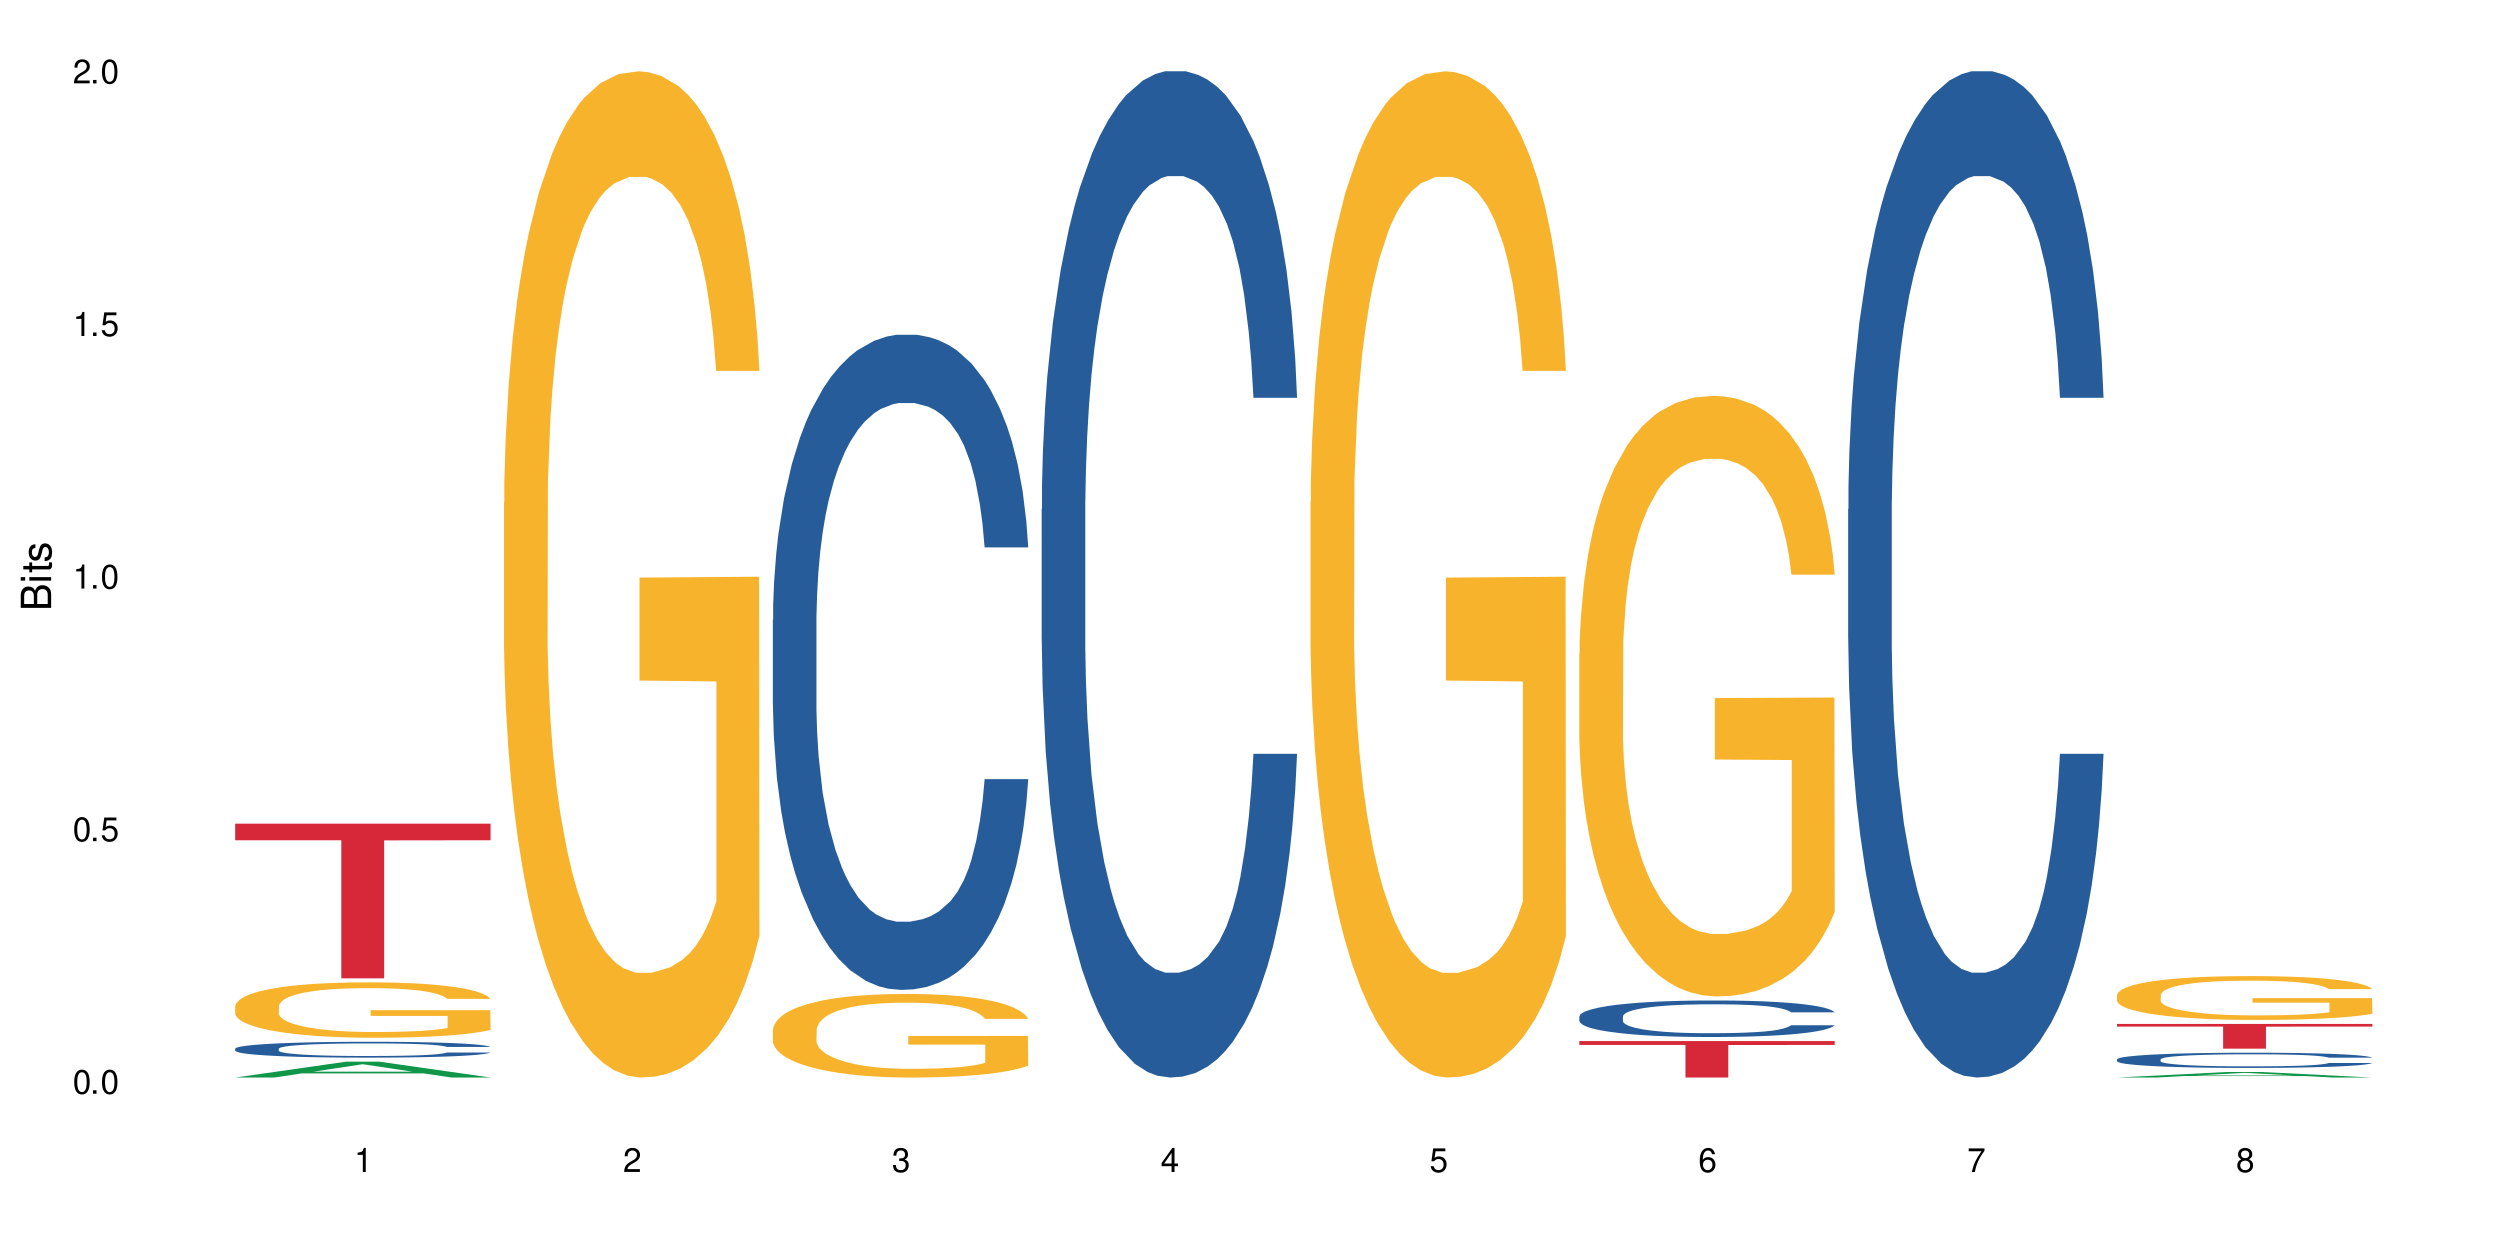 <?xml version="1.0" encoding="UTF-8"?>
<svg xmlns="http://www.w3.org/2000/svg" xmlns:xlink="http://www.w3.org/1999/xlink" width="720" height="360" viewBox="0 0 720 360">
<defs>
<g>
<g id="glyph-0-0">
</g>
<g id="glyph-0-1">
<path d="M 2.641 -6.938 C 2 -6.938 1.422 -6.656 1.078 -6.172 C 0.641 -5.562 0.406 -4.641 0.406 -3.359 C 0.406 -1.016 1.188 0.219 2.641 0.219 C 4.078 0.219 4.859 -1.016 4.859 -3.297 C 4.859 -4.641 4.656 -5.547 4.203 -6.172 C 3.844 -6.656 3.281 -6.938 2.641 -6.938 Z M 2.641 -6.188 C 3.547 -6.188 4 -5.25 4 -3.375 C 4 -1.406 3.562 -0.484 2.625 -0.484 C 1.734 -0.484 1.281 -1.438 1.281 -3.344 C 1.281 -5.25 1.734 -6.188 2.641 -6.188 Z M 2.641 -6.188 "/>
</g>
<g id="glyph-0-2">
<path d="M 1.828 -1 L 0.828 -1 L 0.828 0 L 1.828 0 Z M 1.828 -1 "/>
</g>
<g id="glyph-0-3">
<path d="M 4.562 -6.797 L 1.062 -6.797 L 0.547 -3.094 L 1.328 -3.094 C 1.719 -3.562 2.047 -3.734 2.578 -3.734 C 3.484 -3.734 4.062 -3.109 4.062 -2.094 C 4.062 -1.125 3.484 -0.531 2.578 -0.531 C 1.828 -0.531 1.375 -0.906 1.188 -1.672 L 0.328 -1.672 C 0.453 -1.109 0.547 -0.844 0.75 -0.594 C 1.125 -0.078 1.828 0.219 2.594 0.219 C 3.969 0.219 4.922 -0.781 4.922 -2.219 C 4.922 -3.562 4.031 -4.484 2.719 -4.484 C 2.25 -4.484 1.859 -4.359 1.469 -4.062 L 1.734 -5.969 L 4.562 -5.969 Z M 4.562 -6.797 "/>
</g>
<g id="glyph-0-4">
<path d="M 2.484 -4.938 L 2.484 0 L 3.328 0 L 3.328 -6.938 L 2.766 -6.938 C 2.469 -5.875 2.281 -5.734 0.984 -5.562 L 0.984 -4.938 Z M 2.484 -4.938 "/>
</g>
<g id="glyph-0-5">
<path d="M 4.859 -0.828 L 1.281 -0.828 C 1.359 -1.406 1.672 -1.781 2.5 -2.281 L 3.469 -2.828 C 4.406 -3.344 4.906 -4.062 4.906 -4.906 C 4.906 -5.484 4.672 -6.031 4.266 -6.406 C 3.859 -6.766 3.375 -6.938 2.719 -6.938 C 1.859 -6.938 1.219 -6.625 0.844 -6.031 C 0.609 -5.672 0.5 -5.234 0.484 -4.531 L 1.328 -4.531 C 1.359 -5.016 1.406 -5.281 1.531 -5.516 C 1.75 -5.938 2.188 -6.203 2.703 -6.203 C 3.469 -6.203 4.031 -5.641 4.031 -4.891 C 4.031 -4.344 3.719 -3.859 3.125 -3.516 L 2.234 -3 C 0.812 -2.172 0.406 -1.531 0.328 -0.016 L 4.859 -0.016 Z M 4.859 -0.828 "/>
</g>
<g id="glyph-0-6">
<path d="M 2.125 -3.188 L 2.578 -3.188 C 3.5 -3.188 3.984 -2.766 3.984 -1.922 C 3.984 -1.062 3.469 -0.531 2.594 -0.531 C 1.656 -0.531 1.203 -1 1.156 -2.016 L 0.312 -2.016 C 0.344 -1.453 0.438 -1.094 0.609 -0.781 C 0.953 -0.109 1.625 0.219 2.547 0.219 C 3.953 0.219 4.859 -0.625 4.859 -1.938 C 4.859 -2.828 4.516 -3.297 3.703 -3.594 C 4.344 -3.844 4.656 -4.328 4.656 -5.031 C 4.656 -6.219 3.875 -6.938 2.578 -6.938 C 1.203 -6.938 0.484 -6.172 0.453 -4.703 L 1.297 -4.703 C 1.312 -5.125 1.344 -5.359 1.453 -5.578 C 1.641 -5.969 2.062 -6.203 2.594 -6.203 C 3.344 -6.203 3.797 -5.75 3.797 -5 C 3.797 -4.516 3.609 -4.219 3.25 -4.047 C 3.016 -3.953 2.703 -3.922 2.125 -3.906 Z M 2.125 -3.188 "/>
</g>
<g id="glyph-0-7">
<path d="M 3.141 -1.672 L 3.141 0 L 3.984 0 L 3.984 -1.672 L 4.984 -1.672 L 4.984 -2.438 L 3.984 -2.438 L 3.984 -6.938 L 3.359 -6.938 L 0.266 -2.578 L 0.266 -1.672 Z M 3.141 -2.438 L 1 -2.438 L 3.141 -5.5 Z M 3.141 -2.438 "/>
</g>
<g id="glyph-0-8">
<path d="M 4.781 -5.125 C 4.609 -6.266 3.891 -6.938 2.844 -6.938 C 2.094 -6.938 1.422 -6.578 1.031 -5.953 C 0.594 -5.266 0.406 -4.422 0.406 -3.172 C 0.406 -2 0.578 -1.25 0.984 -0.641 C 1.359 -0.078 1.953 0.219 2.703 0.219 C 3.984 0.219 4.922 -0.75 4.922 -2.094 C 4.922 -3.375 4.062 -4.281 2.844 -4.281 C 2.172 -4.281 1.641 -4.031 1.281 -3.516 C 1.281 -5.234 1.828 -6.188 2.797 -6.188 C 3.391 -6.188 3.797 -5.797 3.938 -5.125 Z M 2.734 -3.531 C 3.547 -3.531 4.062 -2.953 4.062 -2.031 C 4.062 -1.156 3.484 -0.531 2.703 -0.531 C 1.922 -0.531 1.328 -1.188 1.328 -2.078 C 1.328 -2.938 1.906 -3.531 2.734 -3.531 Z M 2.734 -3.531 "/>
</g>
<g id="glyph-0-9">
<path d="M 4.984 -6.797 L 0.438 -6.797 L 0.438 -5.969 L 4.109 -5.969 C 2.5 -3.656 1.828 -2.234 1.328 0 L 2.219 0 C 2.594 -2.172 3.453 -4.047 4.984 -6.094 Z M 4.984 -6.797 "/>
</g>
<g id="glyph-0-10">
<path d="M 3.75 -3.656 C 4.469 -4.094 4.688 -4.438 4.688 -5.078 C 4.688 -6.172 3.844 -6.938 2.641 -6.938 C 1.438 -6.938 0.594 -6.172 0.594 -5.094 C 0.594 -4.438 0.812 -4.094 1.516 -3.656 C 0.734 -3.266 0.359 -2.703 0.359 -1.922 C 0.359 -0.656 1.281 0.219 2.641 0.219 C 3.984 0.219 4.922 -0.656 4.922 -1.922 C 4.922 -2.703 4.531 -3.266 3.75 -3.656 Z M 2.641 -6.188 C 3.359 -6.188 3.812 -5.75 3.812 -5.062 C 3.812 -4.406 3.344 -3.984 2.641 -3.984 C 1.922 -3.984 1.453 -4.406 1.453 -5.078 C 1.453 -5.75 1.922 -6.188 2.641 -6.188 Z M 2.641 -3.266 C 3.484 -3.266 4.062 -2.719 4.062 -1.906 C 4.062 -1.078 3.484 -0.531 2.625 -0.531 C 1.797 -0.531 1.219 -1.094 1.219 -1.906 C 1.219 -2.719 1.781 -3.266 2.641 -3.266 Z M 2.641 -3.266 "/>
</g>
<g id="glyph-1-0">
</g>
<g id="glyph-1-1">
<path d="M 0 -0.953 L 0 -4.891 C 0 -5.719 -0.234 -6.344 -0.734 -6.797 C -1.188 -7.234 -1.812 -7.469 -2.5 -7.469 C -3.547 -7.469 -4.188 -7 -4.625 -5.875 C -4.984 -6.688 -5.625 -7.094 -6.531 -7.094 C -7.172 -7.094 -7.734 -6.859 -8.141 -6.391 C -8.562 -5.922 -8.75 -5.344 -8.75 -4.5 L -8.75 -0.953 Z M -4.984 -2.062 L -7.766 -2.062 L -7.766 -4.219 C -7.766 -4.844 -7.688 -5.203 -7.453 -5.5 C -7.219 -5.812 -6.859 -5.969 -6.375 -5.969 C -5.891 -5.969 -5.531 -5.812 -5.297 -5.5 C -5.062 -5.203 -4.984 -4.844 -4.984 -4.219 Z M -0.984 -2.062 L -4 -2.062 L -4 -4.781 C -4 -5.766 -3.438 -6.359 -2.484 -6.359 C -1.547 -6.359 -0.984 -5.766 -0.984 -4.781 Z M -0.984 -2.062 "/>
</g>
<g id="glyph-1-2">
<path d="M -6.281 -1.797 L -6.281 -0.797 L 0 -0.797 L 0 -1.797 Z M -8.75 -1.797 L -8.75 -0.797 L -7.484 -0.797 L -7.484 -1.797 Z M -8.75 -1.797 "/>
</g>
<g id="glyph-1-3">
<path d="M -6.281 -3.047 L -6.281 -2.016 L -8.016 -2.016 L -8.016 -1.016 L -6.281 -1.016 L -6.281 -0.172 L -5.469 -0.172 L -5.469 -1.016 L -0.719 -1.016 C -0.078 -1.016 0.281 -1.453 0.281 -2.234 C 0.281 -2.5 0.25 -2.719 0.188 -3.047 L -0.641 -3.047 C -0.609 -2.906 -0.594 -2.766 -0.594 -2.562 C -0.594 -2.141 -0.719 -2.016 -1.156 -2.016 L -5.469 -2.016 L -5.469 -3.047 Z M -6.281 -3.047 "/>
</g>
<g id="glyph-1-4">
<path d="M -4.531 -5.25 C -5.766 -5.25 -6.469 -4.422 -6.469 -2.969 C -6.469 -1.516 -5.719 -0.562 -4.547 -0.562 C -3.562 -0.562 -3.094 -1.062 -2.734 -2.562 L -2.516 -3.484 C -2.344 -4.188 -2.094 -4.469 -1.641 -4.469 C -1.047 -4.469 -0.641 -3.875 -0.641 -3 C -0.641 -2.453 -0.797 -2 -1.062 -1.75 C -1.25 -1.594 -1.422 -1.531 -1.875 -1.469 L -1.875 -0.406 C -0.422 -0.453 0.281 -1.266 0.281 -2.922 C 0.281 -4.5 -0.5 -5.516 -1.719 -5.516 C -2.656 -5.516 -3.172 -4.984 -3.469 -3.734 L -3.703 -2.766 C -3.891 -1.953 -4.156 -1.609 -4.594 -1.609 C -5.188 -1.609 -5.547 -2.125 -5.547 -2.938 C -5.547 -3.75 -5.203 -4.172 -4.531 -4.203 Z M -4.531 -5.25 "/>
</g>
</g>
</defs>
<rect x="-72" y="-36" width="864" height="432" fill="rgb(100%, 100%, 100%)" fill-opacity="1"/>
<path fill-rule="nonzero" fill="rgb(6.275%, 58.824%, 28.235%)" fill-opacity="1" d="M 67.73 310.328 L 67.809 310.324 L 99.637 305.766 L 109.301 305.766 L 141.281 310.332 L 130.047 310.332 L 122.031 309.141 L 86.906 309.141 L 79.047 310.328 L 67.73 310.328 L 90.285 308.648 L 118.809 308.645 L 104.586 306.512 L 104.43 306.508 L 104.27 306.52 L 90.207 308.645 L 90.285 308.648 Z M 67.73 310.328 "/>
<path fill-rule="nonzero" fill="rgb(14.51%, 36.078%, 60%)" fill-opacity="1" d="M 67.73 302.023 L 67.82 302.02 L 67.82 301.918 L 68.09 301.758 L 68.719 301.559 L 69.344 301.422 L 70.961 301.176 L 73.203 300.938 L 75.535 300.754 L 77.238 300.645 L 78.766 300.562 L 82.262 300.406 L 84.504 300.328 L 86.926 300.258 L 89.887 300.184 L 92.039 300.145 L 96.883 300.078 L 100.469 300.047 L 103.25 300.035 L 109.262 300.035 L 112.848 300.051 L 115.449 300.074 L 118.32 300.105 L 120.742 300.145 L 124.957 300.234 L 128.727 300.352 L 130.43 300.418 L 133.121 300.547 L 135.184 300.676 L 136.617 300.781 L 138.234 300.938 L 139.668 301.125 L 140.746 301.336 L 141.281 301.516 L 128.727 301.516 L 128.098 301.352 L 127.379 301.223 L 126.035 301.051 L 124.688 300.93 L 122.805 300.809 L 121.102 300.727 L 118.77 300.648 L 116.707 300.598 L 114.555 300.562 L 112.488 300.535 L 108.543 300.512 L 103.969 300.512 L 102.266 300.52 L 98.766 300.555 L 96.883 300.582 L 94.191 300.641 L 92.309 300.695 L 90.066 300.777 L 88.539 300.848 L 86.656 300.957 L 85.312 301.055 L 83.785 301.191 L 82.891 301.297 L 82.082 301.414 L 81.363 301.551 L 80.828 301.695 L 80.469 301.852 L 80.289 302 L 80.289 302.648 L 80.469 302.797 L 80.918 302.973 L 82.082 303.23 L 83.785 303.449 L 85.762 303.625 L 87.645 303.75 L 88.719 303.809 L 90.156 303.875 L 92.398 303.961 L 95.629 304.043 L 97.512 304.074 L 100.383 304.109 L 103.34 304.125 L 107.289 304.125 L 110.785 304.109 L 113.117 304.09 L 115.539 304.055 L 118.859 303.984 L 120.922 303.918 L 122.715 303.84 L 124.062 303.758 L 124.957 303.691 L 126.305 303.562 L 127.379 303.422 L 128.188 303.273 L 128.727 303.133 L 141.281 303.133 L 140.746 303.301 L 139.938 303.461 L 139.129 303.582 L 137.875 303.73 L 136.441 303.859 L 134.375 304.004 L 132.672 304.102 L 130.43 304.207 L 128.367 304.285 L 126.125 304.355 L 122.805 304.438 L 120.652 304.48 L 118.32 304.52 L 115.539 304.551 L 112.043 304.582 L 108.273 304.598 L 104.777 304.602 L 101.008 304.594 L 98.227 304.578 L 94.551 304.539 L 89.977 304.465 L 86.656 304.387 L 84.055 304.305 L 81.812 304.223 L 79.301 304.109 L 76.074 303.926 L 74.098 303.785 L 72.754 303.668 L 71.23 303.504 L 70.152 303.359 L 68.898 303.125 L 68 302.828 L 67.73 302.598 Z M 67.73 302.023 "/>
<path fill-rule="nonzero" fill="rgb(96.863%, 70.196%, 16.863%)" fill-opacity="1" d="M 67.73 289.75 L 67.82 289.738 L 67.82 289.445 L 68.18 288.789 L 69.078 287.887 L 70.242 287.145 L 71.5 286.559 L 72.305 286.254 L 73.652 285.816 L 74.816 285.496 L 77.777 284.84 L 81.543 284.23 L 83.609 283.969 L 85.941 283.719 L 89.258 283.441 L 90.785 283.34 L 95.449 283.109 L 100.738 282.961 L 106.57 282.918 L 109.262 282.934 L 112.938 282.992 L 117.961 283.152 L 120.832 283.297 L 123.074 283.441 L 125.406 283.633 L 128.277 283.922 L 130.969 284.273 L 133.121 284.621 L 135.273 285.059 L 137.066 285.527 L 138.594 286.035 L 139.938 286.648 L 140.746 287.156 L 141.281 287.668 L 128.816 287.668 L 128.098 287.156 L 127.289 286.766 L 125.945 286.285 L 124.598 285.934 L 123.254 285.656 L 120.742 285.277 L 118.59 285.047 L 115.898 284.84 L 113.297 284.711 L 110.336 284.621 L 108.543 284.594 L 103.789 284.594 L 99.484 284.695 L 96.973 284.812 L 95.18 284.93 L 92.668 285.148 L 91.141 285.32 L 90.246 285.438 L 87.555 285.891 L 85.762 286.297 L 84.773 286.574 L 83.52 287.012 L 82.621 287.406 L 81.633 287.988 L 81.098 288.426 L 80.379 289.414 L 80.289 292.039 L 80.559 292.594 L 81.098 293.188 L 81.812 293.715 L 82.891 294.266 L 83.965 294.691 L 85.852 295.258 L 87.465 295.637 L 88.719 295.883 L 91.141 296.277 L 92.129 296.41 L 94.461 296.672 L 96.883 296.875 L 99.844 297.051 L 102.086 297.137 L 105.672 297.211 L 110.246 297.211 L 115.629 297.125 L 119.039 297.008 L 121.371 296.891 L 122.895 296.789 L 124.777 296.629 L 126.125 296.48 L 127.379 296.32 L 128.906 296.074 L 128.906 292.594 L 106.75 292.578 L 106.75 290.945 L 141.195 290.93 L 141.281 296.629 L 139.398 297.02 L 137.066 297.398 L 134.824 297.691 L 132.492 297.938 L 129.176 298.215 L 126.484 298.391 L 122.355 298.594 L 118.59 298.727 L 114.645 298.812 L 111.145 298.855 L 107.02 298.871 L 103.34 298.844 L 99.395 298.754 L 96.254 298.637 L 93.383 298.492 L 90.516 298.305 L 86.926 297.996 L 84.594 297.75 L 82.172 297.445 L 79.75 297.078 L 77.598 296.688 L 76.164 296.379 L 74.727 296.031 L 73.203 295.594 L 71.766 295.098 L 70.691 294.645 L 69.703 294.137 L 68.988 293.656 L 68.27 293 L 67.91 292.477 L 67.73 292.023 Z M 67.73 289.75 "/>
<path fill-rule="nonzero" fill="rgb(83.922%, 15.686%, 22.353%)" fill-opacity="1" d="M 67.73 237.223 L 141.281 237.223 L 141.281 241.988 L 110.629 242.031 L 110.629 281.754 L 98.297 281.754 L 98.297 242.074 L 98.117 241.988 L 67.73 241.988 Z M 67.73 237.223 "/>
<path fill-rule="nonzero" fill="rgb(96.863%, 70.196%, 16.863%)" fill-opacity="1" d="M 145.156 144.652 L 145.242 144.387 L 145.242 139.094 L 145.602 127.184 L 146.5 110.777 L 147.664 97.277 L 148.922 86.691 L 149.73 81.133 L 151.074 73.195 L 152.242 67.371 L 155.199 55.461 L 158.969 44.348 L 161.031 39.582 L 163.363 35.082 L 166.684 30.055 L 168.207 28.203 L 172.871 23.965 L 178.164 21.32 L 183.992 20.527 L 186.684 20.789 L 190.363 21.848 L 195.387 24.762 L 198.254 27.406 L 200.496 30.055 L 202.828 33.496 L 205.699 38.789 L 208.391 45.141 L 210.543 51.492 L 212.695 59.43 L 214.492 67.902 L 216.016 77.164 L 217.359 88.281 L 218.168 97.543 L 218.707 106.805 L 206.238 106.805 L 205.52 97.543 L 204.715 90.398 L 203.367 81.664 L 202.023 75.312 L 200.676 70.281 L 198.164 63.402 L 196.012 59.168 L 193.32 55.461 L 190.723 53.078 L 187.762 51.492 L 185.969 50.961 L 181.211 50.961 L 176.906 52.816 L 174.395 54.934 L 172.602 57.051 L 170.09 61.02 L 168.566 64.195 L 167.668 66.312 L 164.977 74.516 L 163.184 81.93 L 162.195 86.957 L 160.941 94.898 L 160.043 102.043 L 159.059 112.629 L 158.52 120.57 L 157.801 138.566 L 157.711 186.207 L 157.98 196.262 L 158.52 207.113 L 159.238 216.641 L 160.312 226.699 L 161.391 234.375 L 163.273 244.695 L 164.887 251.578 L 166.145 256.078 L 168.566 263.223 L 169.551 265.605 L 171.883 270.367 L 174.305 274.074 L 177.266 277.25 L 179.508 278.836 L 183.098 280.16 L 187.672 280.16 L 193.055 278.574 L 196.461 276.457 L 198.793 274.34 L 200.32 272.484 L 202.203 269.574 L 203.547 266.926 L 204.805 264.016 L 206.328 259.516 L 206.328 196.262 L 184.172 195.996 L 184.172 166.355 L 218.617 166.09 L 218.707 269.574 L 216.824 276.719 L 214.492 283.602 L 212.25 288.895 L 209.918 293.395 L 206.598 298.422 L 203.906 301.598 L 199.781 305.305 L 196.012 307.688 L 192.066 309.273 L 188.566 310.066 L 184.441 310.332 L 180.766 309.805 L 176.816 308.215 L 173.68 306.098 L 170.809 303.453 L 167.938 300.012 L 164.352 294.453 L 162.016 289.953 L 159.594 284.395 L 157.172 277.777 L 155.02 270.633 L 153.586 265.074 L 152.152 258.723 L 150.625 250.781 L 149.191 241.785 L 148.113 233.578 L 147.129 224.316 L 146.41 215.582 L 145.691 203.672 L 145.332 194.145 L 145.156 185.941 Z M 145.156 144.652 "/>
<path fill-rule="nonzero" fill="rgb(14.51%, 36.078%, 60%)" fill-opacity="1" d="M 222.578 178.516 L 222.668 178.344 L 222.668 174.203 L 222.938 167.652 L 223.562 159.371 L 224.191 153.68 L 225.809 143.508 L 228.051 133.676 L 230.383 126.09 L 232.086 121.605 L 233.609 118.156 L 237.109 111.773 L 239.352 108.496 L 241.773 105.566 L 244.734 102.633 L 246.887 100.91 L 251.73 98.152 L 255.316 96.941 L 258.098 96.426 L 264.109 96.426 L 267.695 97.117 L 270.297 97.977 L 273.168 99.359 L 275.59 100.91 L 279.805 104.703 L 283.57 109.531 L 285.277 112.293 L 287.969 117.637 L 290.031 122.812 L 291.465 127.297 L 293.082 133.676 L 294.516 141.438 L 295.59 150.23 L 296.129 157.648 L 283.57 157.648 L 282.945 150.75 L 282.227 145.402 L 280.883 138.332 L 279.535 133.332 L 277.652 128.332 L 275.949 125.055 L 273.617 121.777 L 271.551 119.707 L 269.398 118.156 L 267.336 117.121 L 263.391 116.086 L 258.816 116.086 L 257.109 116.43 L 253.613 117.809 L 251.73 119.02 L 249.039 121.434 L 247.156 123.676 L 244.914 127.125 L 243.387 130.055 L 241.504 134.539 L 240.16 138.504 L 238.633 144.195 L 237.738 148.508 L 236.93 153.336 L 236.211 159.027 L 235.672 165.062 L 235.316 171.445 L 235.137 177.652 L 235.137 204.383 L 235.316 210.594 L 235.762 217.836 L 236.93 228.355 L 238.633 237.496 L 240.605 244.738 L 242.492 249.914 L 243.566 252.328 L 245.004 255.086 L 247.246 258.535 L 250.473 261.984 L 252.355 263.363 L 255.227 264.742 L 258.188 265.434 L 262.133 265.434 L 265.633 264.742 L 267.965 263.883 L 270.387 262.5 L 273.707 259.57 L 275.77 256.812 L 277.562 253.535 L 278.906 250.258 L 279.805 247.496 L 281.148 242.152 L 282.227 236.289 L 283.035 230.254 L 283.57 224.391 L 296.129 224.391 L 295.59 231.285 L 294.785 238.012 L 293.977 243.016 L 292.723 249.051 L 291.285 254.395 L 289.223 260.434 L 287.52 264.398 L 285.277 268.711 L 283.215 271.988 L 280.973 274.918 L 277.652 278.367 L 275.5 280.094 L 273.168 281.645 L 270.387 283.023 L 266.887 284.23 L 263.121 284.922 L 259.621 285.094 L 255.855 284.75 L 253.074 284.059 L 249.398 282.508 L 244.824 279.402 L 241.504 276.125 L 238.902 272.848 L 236.66 269.398 L 234.148 264.742 L 230.918 257.156 L 228.945 251.293 L 227.602 246.465 L 226.074 239.738 L 225 233.703 L 223.742 224.043 L 222.848 211.801 L 222.578 202.312 Z M 222.578 178.516 "/>
<path fill-rule="nonzero" fill="rgb(96.863%, 70.196%, 16.863%)" fill-opacity="1" d="M 222.578 296.57 L 222.668 296.547 L 222.668 296.105 L 223.027 295.117 L 223.922 293.754 L 225.09 292.633 L 226.344 291.754 L 227.152 291.293 L 228.496 290.633 L 229.664 290.148 L 232.625 289.16 L 236.391 288.234 L 238.453 287.84 L 240.785 287.465 L 244.105 287.051 L 245.629 286.895 L 250.293 286.543 L 255.586 286.324 L 261.418 286.258 L 264.109 286.281 L 267.785 286.367 L 272.809 286.609 L 275.68 286.828 L 277.922 287.051 L 280.254 287.336 L 283.125 287.773 L 285.816 288.301 L 287.969 288.828 L 290.121 289.488 L 291.914 290.191 L 293.438 290.961 L 294.785 291.887 L 295.59 292.656 L 296.129 293.426 L 283.66 293.426 L 282.945 292.656 L 282.137 292.062 L 280.793 291.336 L 279.445 290.809 L 278.102 290.391 L 275.59 289.82 L 273.438 289.469 L 270.746 289.16 L 268.145 288.961 L 265.184 288.828 L 263.391 288.785 L 258.637 288.785 L 254.332 288.941 L 251.82 289.117 L 250.023 289.293 L 247.512 289.621 L 245.988 289.887 L 245.094 290.062 L 242.402 290.742 L 240.605 291.359 L 239.621 291.777 L 238.363 292.434 L 237.469 293.027 L 236.48 293.91 L 235.941 294.566 L 235.227 296.062 L 235.137 300.02 L 235.406 300.855 L 235.941 301.758 L 236.66 302.551 L 237.738 303.383 L 238.812 304.023 L 240.695 304.879 L 242.312 305.453 L 243.566 305.824 L 245.988 306.418 L 246.977 306.617 L 249.309 307.012 L 251.73 307.32 L 254.691 307.586 L 256.934 307.715 L 260.52 307.824 L 265.094 307.824 L 270.477 307.695 L 273.887 307.52 L 276.219 307.344 L 277.742 307.188 L 279.625 306.945 L 280.973 306.727 L 282.227 306.484 L 283.75 306.109 L 283.75 300.855 L 261.598 300.836 L 261.598 298.371 L 296.039 298.352 L 296.129 306.945 L 294.246 307.539 L 291.914 308.113 L 289.672 308.551 L 287.34 308.926 L 284.02 309.344 L 281.328 309.605 L 277.203 309.914 L 273.438 310.113 L 269.488 310.246 L 265.992 310.309 L 261.867 310.332 L 258.188 310.289 L 254.242 310.156 L 251.102 309.98 L 248.23 309.762 L 245.359 309.477 L 241.773 309.012 L 239.441 308.641 L 237.02 308.18 L 234.598 307.629 L 232.445 307.035 L 231.008 306.574 L 229.574 306.047 L 228.051 305.387 L 226.613 304.637 L 225.539 303.957 L 224.551 303.188 L 223.832 302.461 L 223.117 301.473 L 222.758 300.68 L 222.578 300 Z M 222.578 296.57 "/>
<path fill-rule="nonzero" fill="rgb(14.51%, 36.078%, 60%)" fill-opacity="1" d="M 300 146.621 L 300.09 146.355 L 300.09 140 L 300.359 129.934 L 300.988 117.215 L 301.617 108.477 L 303.23 92.844 L 305.473 77.746 L 307.805 66.09 L 309.508 59.203 L 311.035 53.902 L 314.531 44.102 L 316.773 39.07 L 319.195 34.566 L 322.156 30.062 L 324.309 27.414 L 329.152 23.176 L 332.742 21.32 L 335.52 20.527 L 341.531 20.527 L 345.117 21.586 L 347.719 22.91 L 350.59 25.031 L 353.012 27.414 L 357.227 33.242 L 360.996 40.66 L 362.699 44.898 L 365.391 53.109 L 367.453 61.055 L 368.891 67.945 L 370.504 77.746 L 371.938 89.668 L 373.016 103.176 L 373.555 114.566 L 360.996 114.566 L 360.367 103.973 L 359.648 95.758 L 358.305 84.898 L 356.961 77.215 L 355.074 69.535 L 353.371 64.5 L 351.039 59.469 L 348.977 56.289 L 346.824 53.902 L 344.762 52.316 L 340.812 50.727 L 336.238 50.727 L 334.535 51.254 L 331.035 53.375 L 329.152 55.23 L 326.461 58.938 L 324.578 62.383 L 322.336 67.68 L 320.812 72.184 L 318.926 79.07 L 317.582 85.164 L 316.059 93.906 L 315.16 100.527 L 314.352 107.945 L 313.637 116.688 L 313.098 125.957 L 312.738 135.762 L 312.559 145.297 L 312.559 186.355 L 312.738 195.895 L 313.188 207.02 L 314.352 223.18 L 316.059 237.219 L 318.031 248.344 L 319.914 256.293 L 320.992 260 L 322.426 264.238 L 324.668 269.535 L 327.898 274.836 L 329.781 276.953 L 332.652 279.074 L 335.609 280.133 L 339.559 280.133 L 343.055 279.074 L 345.387 277.75 L 347.809 275.629 L 351.129 271.125 L 353.191 266.887 L 354.984 261.855 L 356.332 256.82 L 357.227 252.582 L 358.574 244.371 L 359.648 235.363 L 360.457 226.094 L 360.996 217.086 L 373.555 217.086 L 373.016 227.684 L 372.207 238.012 L 371.402 245.695 L 370.145 254.969 L 368.711 263.18 L 366.645 272.449 L 364.941 278.543 L 362.699 285.168 L 360.637 290.199 L 358.395 294.703 L 355.074 300 L 352.922 302.648 L 350.59 305.035 L 347.809 307.152 L 344.312 309.008 L 340.543 310.066 L 337.047 310.332 L 333.277 309.801 L 330.5 308.742 L 326.82 306.359 L 322.246 301.59 L 318.926 296.559 L 316.324 291.523 L 314.082 286.227 L 311.57 279.074 L 308.344 267.418 L 306.371 258.41 L 305.023 250.992 L 303.5 240.664 L 302.422 231.391 L 301.168 216.555 L 300.27 197.746 L 300 183.18 Z M 300 146.621 "/>
<path fill-rule="nonzero" fill="rgb(96.863%, 70.196%, 16.863%)" fill-opacity="1" d="M 377.426 144.652 L 377.516 144.387 L 377.516 139.094 L 377.871 127.184 L 378.77 110.777 L 379.938 97.277 L 381.191 86.691 L 382 81.133 L 383.344 73.195 L 384.512 67.371 L 387.469 55.461 L 391.238 44.348 L 393.301 39.582 L 395.633 35.082 L 398.953 30.055 L 400.477 28.203 L 405.141 23.965 L 410.434 21.32 L 416.262 20.527 L 418.953 20.789 L 422.633 21.848 L 427.656 24.762 L 430.527 27.406 L 432.77 30.055 L 435.102 33.496 L 437.969 38.789 L 440.66 45.141 L 442.812 51.492 L 444.969 59.43 L 446.762 67.902 L 448.285 77.164 L 449.633 88.281 L 450.438 97.543 L 450.977 106.805 L 438.508 106.805 L 437.789 97.543 L 436.984 90.398 L 435.637 81.664 L 434.293 75.312 L 432.949 70.281 L 430.438 63.402 L 428.281 59.168 L 425.594 55.461 L 422.992 53.078 L 420.031 51.492 L 418.238 50.961 L 413.484 50.961 L 409.176 52.816 L 406.664 54.934 L 404.871 57.051 L 402.359 61.02 L 400.836 64.195 L 399.938 66.312 L 397.246 74.516 L 395.453 81.93 L 394.469 86.957 L 393.211 94.898 L 392.312 102.043 L 391.328 112.629 L 390.789 120.57 L 390.07 138.566 L 389.98 186.207 L 390.25 196.262 L 390.789 207.113 L 391.508 216.641 L 392.582 226.699 L 393.66 234.375 L 395.543 244.695 L 397.156 251.578 L 398.414 256.078 L 400.836 263.223 L 401.82 265.605 L 404.156 270.367 L 406.574 274.074 L 409.535 277.25 L 411.777 278.836 L 415.367 280.16 L 419.941 280.16 L 425.324 278.574 L 428.73 276.457 L 431.062 274.34 L 432.59 272.484 L 434.473 269.574 L 435.816 266.926 L 437.074 264.016 L 438.598 259.516 L 438.598 196.262 L 416.441 195.996 L 416.441 166.355 L 450.887 166.09 L 450.977 269.574 L 449.094 276.719 L 446.762 283.602 L 444.52 288.895 L 442.188 293.395 L 438.867 298.422 L 436.176 301.598 L 432.051 305.305 L 428.281 307.688 L 424.336 309.273 L 420.84 310.066 L 416.711 310.332 L 413.035 309.805 L 409.086 308.215 L 405.949 306.098 L 403.078 303.453 L 400.207 300.012 L 396.621 294.453 L 394.289 289.953 L 391.867 284.395 L 389.445 277.777 L 387.293 270.633 L 385.855 265.074 L 384.422 258.723 L 382.895 250.781 L 381.461 241.785 L 380.383 233.578 L 379.398 224.316 L 378.68 215.582 L 377.961 203.672 L 377.605 194.145 L 377.426 185.941 Z M 377.426 144.652 "/>
<path fill-rule="nonzero" fill="rgb(14.51%, 36.078%, 60%)" fill-opacity="1" d="M 454.848 292.719 L 454.938 292.711 L 454.938 292.48 L 455.207 292.113 L 455.836 291.652 L 456.461 291.336 L 458.078 290.77 L 460.32 290.219 L 462.652 289.797 L 464.355 289.547 L 465.879 289.355 L 469.379 289 L 471.621 288.816 L 474.043 288.656 L 477.004 288.492 L 479.156 288.395 L 484 288.242 L 487.586 288.176 L 490.367 288.145 L 496.379 288.145 L 499.965 288.184 L 502.566 288.23 L 505.438 288.309 L 507.859 288.395 L 512.074 288.605 L 515.844 288.875 L 517.547 289.027 L 520.238 289.328 L 522.301 289.617 L 523.734 289.863 L 525.352 290.219 L 526.785 290.652 L 527.863 291.145 L 528.398 291.555 L 515.844 291.555 L 515.215 291.172 L 514.496 290.875 L 513.152 290.48 L 511.805 290.203 L 509.922 289.922 L 508.219 289.738 L 505.887 289.559 L 503.824 289.441 L 501.672 289.355 L 499.605 289.297 L 495.66 289.242 L 491.086 289.242 L 489.383 289.262 L 485.883 289.336 L 484 289.402 L 481.309 289.539 L 479.426 289.664 L 477.184 289.855 L 475.656 290.02 L 473.773 290.27 L 472.43 290.488 L 470.902 290.809 L 470.008 291.047 L 469.199 291.316 L 468.48 291.633 L 467.945 291.969 L 467.586 292.324 L 467.406 292.672 L 467.406 294.16 L 467.586 294.508 L 468.035 294.91 L 469.199 295.496 L 470.902 296.004 L 472.879 296.41 L 474.762 296.695 L 475.836 296.832 L 477.273 296.984 L 479.516 297.176 L 482.742 297.371 L 484.629 297.445 L 487.496 297.523 L 490.457 297.562 L 494.406 297.562 L 497.902 297.523 L 500.234 297.477 L 502.656 297.398 L 505.977 297.234 L 508.039 297.082 L 509.832 296.898 L 511.18 296.715 L 512.074 296.562 L 513.422 296.266 L 514.496 295.938 L 515.305 295.602 L 515.844 295.273 L 528.398 295.273 L 527.863 295.66 L 527.055 296.035 L 526.246 296.312 L 524.992 296.648 L 523.555 296.945 L 521.492 297.281 L 519.789 297.504 L 517.547 297.742 L 515.484 297.926 L 513.242 298.09 L 509.922 298.281 L 507.77 298.379 L 505.438 298.465 L 502.656 298.543 L 499.16 298.609 L 495.391 298.648 L 491.895 298.656 L 488.125 298.637 L 485.344 298.598 L 481.668 298.512 L 477.094 298.34 L 473.773 298.156 L 471.172 297.977 L 468.93 297.781 L 466.418 297.523 L 463.191 297.102 L 461.215 296.773 L 459.871 296.504 L 458.348 296.129 L 457.27 295.793 L 456.016 295.254 L 455.117 294.574 L 454.848 294.043 Z M 454.848 292.719 "/>
<path fill-rule="nonzero" fill="rgb(96.863%, 70.196%, 16.863%)" fill-opacity="1" d="M 454.848 188.09 L 454.938 187.934 L 454.938 184.773 L 455.297 177.664 L 456.191 167.871 L 457.359 159.812 L 458.613 153.496 L 459.422 150.176 L 460.77 145.438 L 461.934 141.961 L 464.895 134.855 L 468.66 128.219 L 470.723 125.375 L 473.055 122.691 L 476.375 119.688 L 477.898 118.582 L 482.562 116.055 L 487.855 114.477 L 493.688 114 L 496.379 114.16 L 500.055 114.793 L 505.078 116.527 L 507.949 118.109 L 510.191 119.688 L 512.523 121.742 L 515.395 124.902 L 518.086 128.691 L 520.238 132.484 L 522.391 137.223 L 524.184 142.277 L 525.711 147.809 L 527.055 154.441 L 527.863 159.973 L 528.398 165.5 L 515.934 165.5 L 515.215 159.973 L 514.406 155.707 L 513.062 150.492 L 511.715 146.703 L 510.371 143.699 L 507.859 139.594 L 505.707 137.066 L 503.016 134.855 L 500.414 133.434 L 497.453 132.484 L 495.66 132.168 L 490.906 132.168 L 486.602 133.273 L 484.09 134.539 L 482.297 135.801 L 479.785 138.172 L 478.258 140.066 L 477.363 141.332 L 474.672 146.227 L 472.879 150.652 L 471.891 153.652 L 470.633 158.391 L 469.738 162.656 L 468.75 168.977 L 468.211 173.715 L 467.496 184.457 L 467.406 212.891 L 467.676 218.895 L 468.211 225.371 L 468.93 231.059 L 470.008 237.062 L 471.082 241.645 L 472.965 247.805 L 474.582 251.91 L 475.836 254.598 L 478.258 258.863 L 479.246 260.285 L 481.578 263.129 L 484 265.34 L 486.961 267.234 L 489.203 268.184 L 492.789 268.973 L 497.363 268.973 L 502.746 268.023 L 506.156 266.762 L 508.488 265.496 L 510.012 264.391 L 511.895 262.652 L 513.242 261.074 L 514.496 259.336 L 516.023 256.652 L 516.023 218.895 L 493.867 218.738 L 493.867 201.043 L 528.309 200.887 L 528.398 262.652 L 526.516 266.918 L 524.184 271.027 L 521.941 274.184 L 519.609 276.871 L 516.289 279.871 L 513.602 281.77 L 509.473 283.98 L 505.707 285.402 L 501.758 286.348 L 498.262 286.824 L 494.137 286.98 L 490.457 286.664 L 486.512 285.719 L 483.371 284.453 L 480.5 282.875 L 477.633 280.82 L 474.043 277.504 L 471.711 274.816 L 469.289 271.5 L 466.867 267.551 L 464.715 263.285 L 463.281 259.969 L 461.844 256.176 L 460.32 251.438 L 458.883 246.066 L 457.809 241.168 L 456.82 235.641 L 456.102 230.426 L 455.387 223.316 L 455.027 217.633 L 454.848 212.734 Z M 454.848 188.09 "/>
<path fill-rule="nonzero" fill="rgb(83.922%, 15.686%, 22.353%)" fill-opacity="1" d="M 454.848 299.82 L 528.398 299.82 L 528.398 300.945 L 497.746 300.957 L 497.746 310.332 L 485.414 310.332 L 485.414 300.965 L 485.234 300.945 L 454.848 300.945 Z M 454.848 299.82 "/>
<path fill-rule="nonzero" fill="rgb(14.51%, 36.078%, 60%)" fill-opacity="1" d="M 532.27 146.621 L 532.359 146.355 L 532.359 140 L 532.629 129.934 L 533.258 117.215 L 533.887 108.477 L 535.5 92.844 L 537.742 77.746 L 540.074 66.09 L 541.777 59.203 L 543.305 53.902 L 546.801 44.102 L 549.043 39.07 L 551.465 34.566 L 554.426 30.062 L 556.578 27.414 L 561.422 23.176 L 565.012 21.32 L 567.793 20.527 L 573.801 20.527 L 577.391 21.586 L 579.992 22.91 L 582.859 25.031 L 585.281 27.414 L 589.5 33.242 L 593.266 40.66 L 594.969 44.898 L 597.66 53.109 L 599.723 61.055 L 601.16 67.945 L 602.773 77.746 L 604.207 89.668 L 605.285 103.176 L 605.824 114.566 L 593.266 114.566 L 592.637 103.973 L 591.922 95.758 L 590.574 84.898 L 589.23 77.215 L 587.344 69.535 L 585.641 64.5 L 583.309 59.469 L 581.246 56.289 L 579.094 53.902 L 577.031 52.316 L 573.082 50.727 L 568.508 50.727 L 566.805 51.254 L 563.305 53.375 L 561.422 55.23 L 558.73 58.938 L 556.848 62.383 L 554.605 67.68 L 553.082 72.184 L 551.199 79.07 L 549.852 85.164 L 548.328 93.906 L 547.43 100.527 L 546.621 107.945 L 545.906 116.688 L 545.367 125.957 L 545.008 135.762 L 544.828 145.297 L 544.828 186.355 L 545.008 195.895 L 545.457 207.02 L 546.621 223.18 L 548.328 237.219 L 550.301 248.344 L 552.184 256.293 L 553.262 260 L 554.695 264.238 L 556.938 269.535 L 560.168 274.836 L 562.051 276.953 L 564.922 279.074 L 567.883 280.133 L 571.828 280.133 L 575.324 279.074 L 577.656 277.75 L 580.078 275.629 L 583.398 271.125 L 585.461 266.887 L 587.254 261.855 L 588.602 256.82 L 589.5 252.582 L 590.844 244.371 L 591.922 235.363 L 592.727 226.094 L 593.266 217.086 L 605.824 217.086 L 605.285 227.684 L 604.477 238.012 L 603.672 245.695 L 602.414 254.969 L 600.98 263.18 L 598.918 272.449 L 597.211 278.543 L 594.969 285.168 L 592.906 290.199 L 590.664 294.703 L 587.344 300 L 585.191 302.648 L 582.859 305.035 L 580.078 307.152 L 576.582 309.008 L 572.816 310.066 L 569.316 310.332 L 565.551 309.801 L 562.77 308.742 L 559.09 306.359 L 554.516 301.59 L 551.199 296.559 L 548.598 291.523 L 546.355 286.227 L 543.844 279.074 L 540.613 267.418 L 538.641 258.41 L 537.293 250.992 L 535.77 240.664 L 534.691 231.391 L 533.438 216.555 L 532.539 197.746 L 532.27 183.18 Z M 532.27 146.621 "/>
<path fill-rule="nonzero" fill="rgb(6.275%, 58.824%, 28.235%)" fill-opacity="1" d="M 609.695 310.332 L 609.773 310.328 L 641.598 308.727 L 651.266 308.727 L 683.246 310.332 L 672.008 310.332 L 663.996 309.914 L 628.867 309.914 L 621.012 310.332 L 609.695 310.332 L 632.246 309.738 L 660.773 309.738 L 646.551 308.988 L 646.391 308.988 L 646.234 308.992 L 632.168 309.738 L 632.246 309.738 Z M 609.695 310.332 "/>
<path fill-rule="nonzero" fill="rgb(14.51%, 36.078%, 60%)" fill-opacity="1" d="M 609.695 305.09 L 609.785 305.086 L 609.785 304.988 L 610.055 304.836 L 610.68 304.645 L 611.309 304.512 L 612.922 304.277 L 615.164 304.051 L 617.5 303.871 L 619.203 303.77 L 620.727 303.688 L 624.227 303.539 L 626.469 303.465 L 628.891 303.398 L 631.852 303.328 L 634.004 303.289 L 638.848 303.227 L 642.434 303.195 L 645.215 303.184 L 651.223 303.184 L 654.812 303.199 L 657.414 303.219 L 660.285 303.254 L 662.707 303.289 L 666.922 303.375 L 670.688 303.488 L 672.395 303.555 L 675.086 303.676 L 677.148 303.797 L 678.582 303.902 L 680.195 304.051 L 681.633 304.23 L 682.707 304.434 L 683.246 304.605 L 670.688 304.605 L 670.062 304.445 L 669.344 304.32 L 667.996 304.156 L 666.652 304.039 L 664.77 303.926 L 663.066 303.848 L 660.734 303.773 L 658.668 303.727 L 656.516 303.688 L 654.453 303.664 L 650.508 303.641 L 645.934 303.641 L 644.227 303.648 L 640.73 303.68 L 638.848 303.707 L 636.156 303.766 L 634.273 303.816 L 632.027 303.898 L 630.504 303.965 L 628.621 304.07 L 627.273 304.16 L 625.75 304.293 L 624.852 304.395 L 624.047 304.504 L 623.328 304.637 L 622.789 304.777 L 622.43 304.926 L 622.254 305.07 L 622.254 305.688 L 622.43 305.832 L 622.879 306 L 624.047 306.246 L 625.75 306.457 L 627.723 306.625 L 629.605 306.746 L 630.684 306.801 L 632.117 306.867 L 634.363 306.945 L 637.59 307.027 L 639.473 307.059 L 642.344 307.09 L 645.305 307.105 L 649.25 307.105 L 652.75 307.09 L 655.082 307.07 L 657.504 307.039 L 660.82 306.969 L 662.887 306.906 L 664.68 306.828 L 666.023 306.754 L 666.922 306.691 L 668.266 306.566 L 669.344 306.43 L 670.152 306.289 L 670.688 306.152 L 683.246 306.152 L 682.707 306.312 L 681.902 306.469 L 681.094 306.586 L 679.84 306.727 L 678.402 306.852 L 676.34 306.988 L 674.637 307.082 L 672.395 307.184 L 670.332 307.258 L 668.086 307.324 L 664.77 307.406 L 662.617 307.445 L 660.285 307.48 L 657.504 307.516 L 654.004 307.543 L 650.238 307.559 L 646.738 307.562 L 642.973 307.555 L 640.191 307.539 L 636.516 307.5 L 631.941 307.43 L 628.621 307.355 L 626.02 307.277 L 623.777 307.199 L 621.266 307.09 L 618.035 306.914 L 616.062 306.777 L 614.719 306.664 L 613.191 306.508 L 612.117 306.371 L 610.859 306.145 L 609.965 305.863 L 609.695 305.641 Z M 609.695 305.09 "/>
<path fill-rule="nonzero" fill="rgb(96.863%, 70.196%, 16.863%)" fill-opacity="1" d="M 609.695 286.52 L 609.785 286.508 L 609.785 286.277 L 610.145 285.758 L 611.039 285.043 L 612.207 284.457 L 613.461 283.996 L 614.27 283.754 L 615.613 283.406 L 616.781 283.152 L 619.742 282.633 L 623.508 282.148 L 625.57 281.941 L 627.902 281.746 L 631.223 281.527 L 632.746 281.445 L 637.41 281.262 L 642.703 281.145 L 648.535 281.113 L 651.223 281.125 L 654.902 281.168 L 659.926 281.297 L 662.797 281.41 L 665.039 281.527 L 667.371 281.676 L 670.242 281.906 L 672.93 282.184 L 675.086 282.461 L 677.238 282.809 L 679.031 283.176 L 680.555 283.578 L 681.902 284.062 L 682.707 284.469 L 683.246 284.871 L 670.777 284.871 L 670.062 284.469 L 669.254 284.156 L 667.91 283.777 L 666.562 283.5 L 665.219 283.281 L 662.707 282.98 L 660.555 282.797 L 657.863 282.633 L 655.262 282.531 L 652.301 282.461 L 650.508 282.438 L 645.754 282.438 L 641.449 282.52 L 638.938 282.609 L 637.141 282.703 L 634.629 282.875 L 633.105 283.016 L 632.207 283.105 L 629.52 283.465 L 627.723 283.789 L 626.738 284.008 L 625.48 284.352 L 624.586 284.664 L 623.598 285.125 L 623.059 285.473 L 622.344 286.254 L 622.254 288.332 L 622.52 288.77 L 623.059 289.242 L 623.777 289.656 L 624.852 290.094 L 625.93 290.43 L 627.812 290.879 L 629.43 291.18 L 630.684 291.375 L 633.105 291.688 L 634.094 291.789 L 636.426 292 L 638.848 292.16 L 641.805 292.297 L 644.047 292.367 L 647.637 292.426 L 652.211 292.426 L 657.594 292.355 L 661 292.262 L 663.332 292.172 L 664.859 292.09 L 666.742 291.965 L 668.086 291.848 L 669.344 291.723 L 670.867 291.527 L 670.867 288.77 L 648.715 288.758 L 648.715 287.465 L 683.156 287.453 L 683.246 291.965 L 681.363 292.273 L 679.031 292.574 L 676.789 292.805 L 674.457 293 L 671.137 293.219 L 668.445 293.359 L 664.32 293.52 L 660.555 293.625 L 656.605 293.695 L 653.109 293.727 L 648.98 293.738 L 645.305 293.715 L 641.359 293.648 L 638.219 293.555 L 635.348 293.441 L 632.477 293.289 L 628.891 293.047 L 626.559 292.852 L 624.137 292.609 L 621.715 292.32 L 619.562 292.008 L 618.125 291.766 L 616.691 291.492 L 615.164 291.145 L 613.73 290.754 L 612.656 290.395 L 611.668 289.992 L 610.949 289.609 L 610.234 289.094 L 609.875 288.676 L 609.695 288.32 Z M 609.695 286.52 "/>
<path fill-rule="nonzero" fill="rgb(83.922%, 15.686%, 22.353%)" fill-opacity="1" d="M 609.695 294.902 L 683.246 294.902 L 683.246 295.664 L 652.594 295.672 L 652.594 302.02 L 640.258 302.02 L 640.258 295.68 L 640.082 295.664 L 609.695 295.664 Z M 609.695 294.902 "/>
<g fill="rgb(0%, 0%, 0%)" fill-opacity="1">
<use xlink:href="#glyph-0-1" x="20.965" y="314.993"/>
<use xlink:href="#glyph-0-2" x="25.965" y="314.993"/>
<use xlink:href="#glyph-0-1" x="28.965" y="314.993"/>
</g>
<g fill="rgb(0%, 0%, 0%)" fill-opacity="1">
<use xlink:href="#glyph-0-1" x="20.965" y="242.251"/>
<use xlink:href="#glyph-0-2" x="25.965" y="242.251"/>
<use xlink:href="#glyph-0-3" x="28.965" y="242.251"/>
</g>
<g fill="rgb(0%, 0%, 0%)" fill-opacity="1">
<use xlink:href="#glyph-0-4" x="20.965" y="169.509"/>
<use xlink:href="#glyph-0-2" x="25.965" y="169.509"/>
<use xlink:href="#glyph-0-1" x="28.965" y="169.509"/>
</g>
<g fill="rgb(0%, 0%, 0%)" fill-opacity="1">
<use xlink:href="#glyph-0-4" x="20.965" y="96.767"/>
<use xlink:href="#glyph-0-2" x="25.965" y="96.767"/>
<use xlink:href="#glyph-0-3" x="28.965" y="96.767"/>
</g>
<g fill="rgb(0%, 0%, 0%)" fill-opacity="1">
<use xlink:href="#glyph-0-5" x="20.965" y="24.024"/>
<use xlink:href="#glyph-0-2" x="25.965" y="24.024"/>
<use xlink:href="#glyph-0-1" x="28.965" y="24.024"/>
</g>
<g fill="rgb(0%, 0%, 0%)" fill-opacity="1">
<use xlink:href="#glyph-0-4" x="102.008" y="337.532"/>
</g>
<g fill="rgb(0%, 0%, 0%)" fill-opacity="1">
<use xlink:href="#glyph-0-5" x="179.43" y="337.532"/>
</g>
<g fill="rgb(0%, 0%, 0%)" fill-opacity="1">
<use xlink:href="#glyph-0-6" x="256.855" y="337.532"/>
</g>
<g fill="rgb(0%, 0%, 0%)" fill-opacity="1">
<use xlink:href="#glyph-0-7" x="334.277" y="337.532"/>
</g>
<g fill="rgb(0%, 0%, 0%)" fill-opacity="1">
<use xlink:href="#glyph-0-3" x="411.699" y="337.532"/>
</g>
<g fill="rgb(0%, 0%, 0%)" fill-opacity="1">
<use xlink:href="#glyph-0-8" x="489.125" y="337.532"/>
</g>
<g fill="rgb(0%, 0%, 0%)" fill-opacity="1">
<use xlink:href="#glyph-0-9" x="566.547" y="337.532"/>
</g>
<g fill="rgb(0%, 0%, 0%)" fill-opacity="1">
<use xlink:href="#glyph-0-10" x="643.969" y="337.532"/>
</g>
<g fill="rgb(0%, 0%, 0%)" fill-opacity="1">
<use xlink:href="#glyph-1-1" x="14.725" y="176.012"/>
<use xlink:href="#glyph-1-2" x="14.725" y="168.012"/>
<use xlink:href="#glyph-1-3" x="14.725" y="165.012"/>
<use xlink:href="#glyph-1-4" x="14.725" y="162.012"/>
</g>
</svg>
